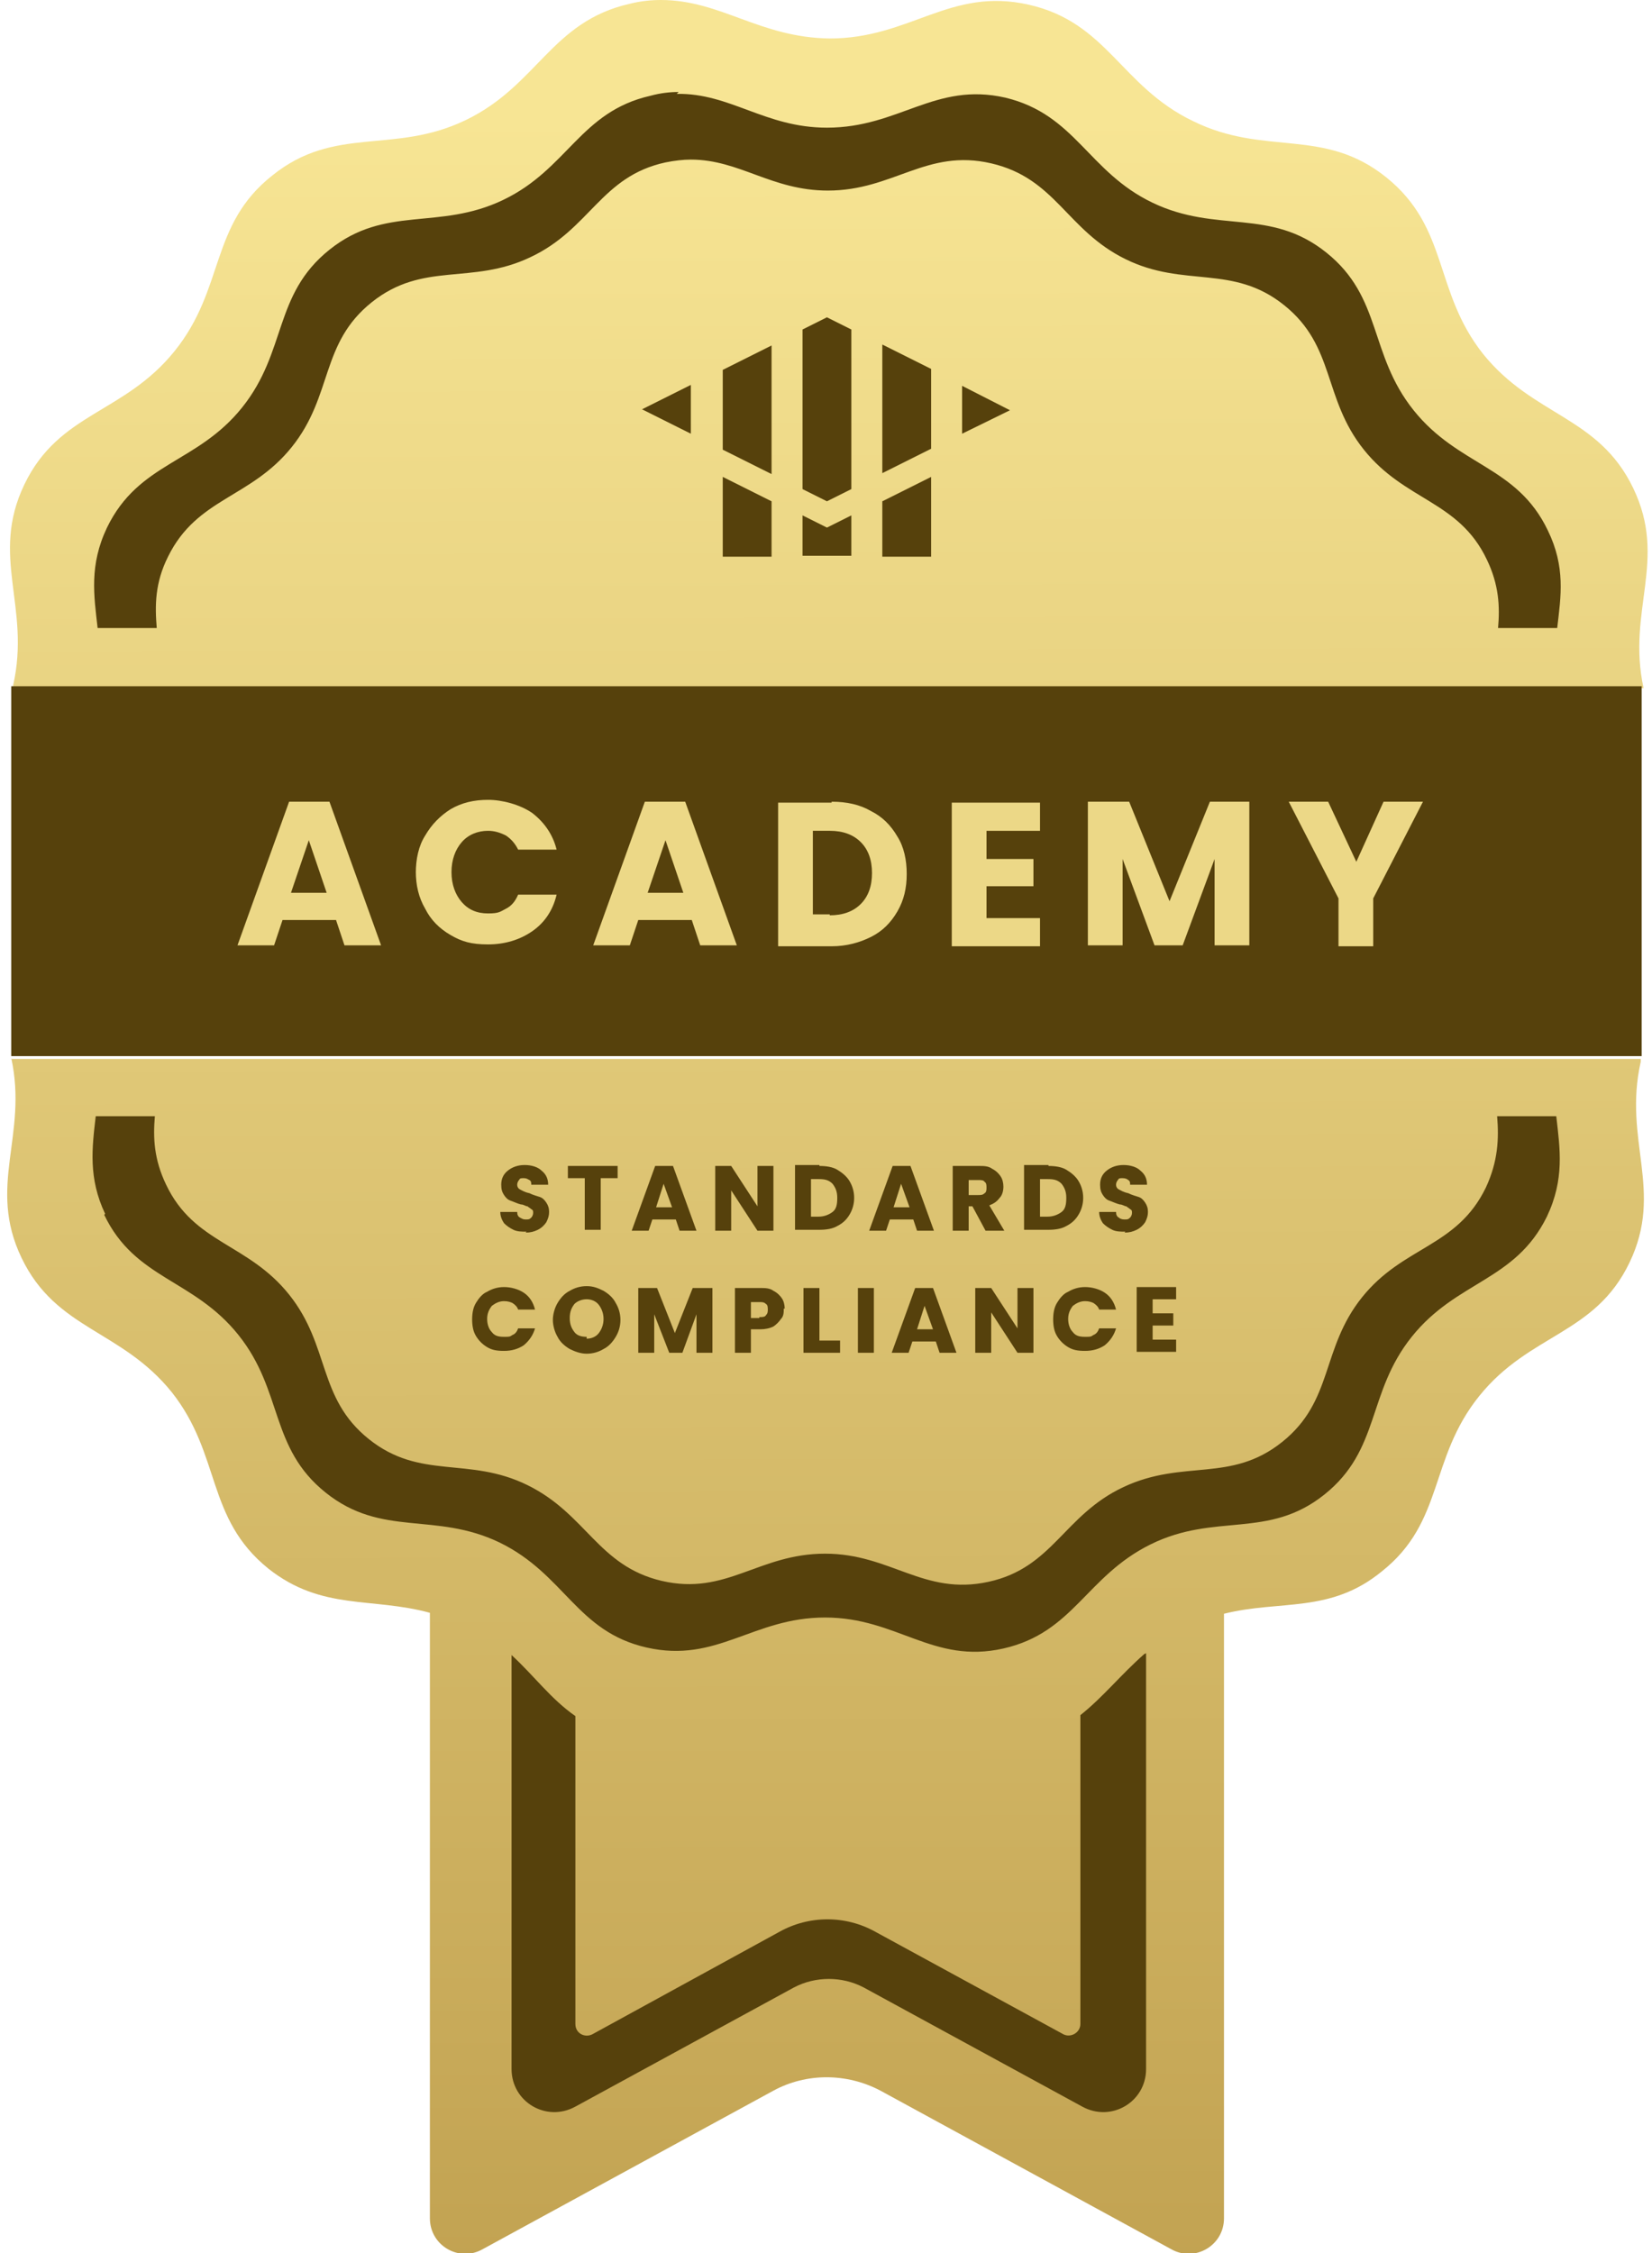 <?xml version="1.0" encoding="UTF-8"?>
<svg id="Layer_1" xmlns="http://www.w3.org/2000/svg" xmlns:xlink="http://www.w3.org/1999/xlink" version="1.1" viewBox="0 0 176 240">
  <!-- Generator: Adobe Illustrator 29.3.1, SVG Export Plug-In . SVG Version: 2.1.0 Build 151)  -->
  <defs>
    <style>
      .st0 {
        fill: none;
      }

      .st1 {
        fill: #56410c;
      }

      .st2 {
        fill: url(#linear-gradient);
      }

      .st3 {
        fill: #ecd887;
      }

      .st4 {
        clip-path: url(#clippath-1);
      }

      .st5 {
        clip-path: url(#clippath);
      }
    </style>
    <clipPath id="clippath">
      <rect class="st0" x="-31.9" width="240" height="240"/>
    </clipPath>
    <linearGradient id="linear-gradient" x1="88.5" y1="-42.8" x2="87.9" y2="229.7" gradientTransform="translate(0 242) scale(1 -1)" gradientUnits="userSpaceOnUse">
      <stop offset="0" stop-color="#b89645"/>
      <stop offset="1" stop-color="#f7e594"/>
    </linearGradient>
    <clipPath id="clippath-1">
      <rect class="st0" x="68.4" y="33.8" width="39.3" height="26.2"/>
    </clipPath>
  </defs>
  <g class="st5">
    <g>
      <path class="st2" d="M70.4,0c-1,0-2.1.1-3.3.4-8.4,1.9-9.8,8.7-17.5,12.4-7.7,3.7-13.9.5-20.6,5.9-6.7,5.3-5,12-10.4,18.7-5.4,6.7-12.3,6.5-16,14.2-3.7,7.7.7,13-1.2,21.4,0,0,0,.2,0,.3h173.7c-1.8-8.3,2.6-13.6-1.1-21.3-3.7-7.7-10.6-7.6-16-14.3-5.3-6.7-3.6-13.4-10.3-18.8-6.7-5.4-12.9-2.2-20.6-6-7.7-3.7-9.1-10.5-17.5-12.4-8.4-1.9-12.6,3.6-21.2,3.6C80.9,4,76.8,0,70.4,0ZM1.2,112.7c1.8,8.3-2.6,13.6,1.1,21.3,3.7,7.7,10.6,7.6,16,14.3,5.3,6.7,3.6,13.4,10.3,18.8,5.7,4.5,11,3,17.2,4.7v64.5c0,2.9,3.1,4.7,5.6,3.3l31-16.9c3.5-1.9,7.8-1.9,11.4,0l31,16.9c2.5,1.4,5.6-.4,5.6-3.3v-64.4c6-1.5,11.3,0,16.8-4.5,6.7-5.3,5-12,10.4-18.7,5.4-6.7,12.3-6.5,16-14.2,3.7-7.7-.7-13,1.2-21.4,0,0,0-.2,0-.3H1.2Z"/>
      <g class="st4">
        <g>
          <path class="st1" d="M68.4,43.6l5.2,2.6v-5.2l-5.2,2.6Z"/>
          <path class="st1" d="M77,59.3h5.2v-5.9l-5.2-2.6v8.5Z"/>
          <path class="st1" d="M77,39.4v8.5l5.2,2.6v-13.7l-5.2,2.6Z"/>
          <path class="st1" d="M85.5,55v4.2h5.2v-4.3l-2.6,1.3-2.6-1.3Z"/>
          <path class="st1" d="M88.1,33.8l-2.6,1.3v17l2.6,1.3,2.6-1.3v-17l-2.6-1.3Z"/>
          <path class="st1" d="M94,59.3h5.2v-8.5l-5.2,2.6v6Z"/>
          <path class="st1" d="M94,36.8v13.6l5.2-2.6v-8.5l-5.2-2.6Z"/>
          <path class="st1" d="M102.5,41.1v5.1l5.1-2.5-5.1-2.6Z"/>
        </g>
      </g>
      <path class="st1" d="M121.9,176.2c-2.5,2.2-4.4,4.6-6.8,6.5v32.9c0,.9-1,1.5-1.8,1.1l-20-10.9c-3.2-1.8-7.1-1.8-10.3,0l-19.9,10.9c-.8.4-1.8-.1-1.8-1.1v-32.8c-2.6-1.8-4.4-4.3-6.8-6.5v44.1c0,3.5,3.7,5.7,6.8,4l23.3-12.7c2.3-1.2,5.1-1.2,7.4,0l23.3,12.7c3.1,1.7,6.8-.5,6.8-4v-44.3h0Z"/>
      <path class="st1" d="M175,73.1H1.2v39.4h173.7v-39.4Z"/>
      <path class="st3" d="M35.8,98h-5.7l-.9,2.7h-3.9l5.5-15.3h4.3l5.5,15.3h-3.9l-.9-2.7ZM34.8,95.1l-1.9-5.6-1.9,5.6h3.8ZM44.3,93c0-1.5.3-2.9,1-4,.7-1.2,1.6-2.1,2.7-2.8,1.2-.7,2.5-1,4-1s3.4.5,4.7,1.4c1.3,1,2.2,2.3,2.6,3.9h-4.1c-.3-.6-.7-1.1-1.3-1.5-.6-.3-1.2-.5-1.9-.5-1.1,0-2.1.4-2.8,1.2-.7.8-1.1,1.9-1.1,3.2s.4,2.4,1.1,3.2,1.6,1.2,2.8,1.2,1.3-.2,1.9-.5c.6-.3,1-.8,1.3-1.5h4.1c-.4,1.7-1.3,3-2.6,3.9-1.3.9-2.9,1.4-4.7,1.4s-2.8-.3-4-1c-1.2-.7-2.1-1.6-2.7-2.8-.7-1.2-1-2.5-1-4ZM73.7,98h-5.7l-.9,2.7h-3.9l5.5-15.3h4.3l5.5,15.3h-3.9l-.9-2.7ZM72.8,95.1l-1.9-5.6-1.9,5.6h3.8ZM88.6,85.4c1.6,0,3,.3,4.2,1,1.2.6,2.1,1.5,2.8,2.7.7,1.1,1,2.5,1,4s-.3,2.8-1,4c-.7,1.2-1.6,2.1-2.8,2.7-1.2.6-2.6,1-4.2,1h-5.7v-15.3h5.7ZM88.4,97.5c1.4,0,2.5-.4,3.3-1.2.8-.8,1.2-1.9,1.2-3.3s-.4-2.5-1.2-3.3c-.8-.8-1.9-1.2-3.3-1.2h-1.8v8.9h1.8ZM105.1,88.4v3.1h5v2.9h-5v3.4h5.7v3h-9.4v-15.3h9.4v3h-5.7ZM133.1,85.4v15.3h-3.7v-9.2l-3.4,9.2h-3l-3.4-9.2v9.2h-3.7v-15.3h4.4l4.3,10.6,4.3-10.6h4.4ZM151.6,85.4l-5.3,10.3v5.1h-3.7v-5.1l-5.3-10.3h4.2l3,6.4,2.9-6.4h4.2Z"/>
      <path class="st1" d="M56.1,131.2c-.5,0-1,0-1.4-.2s-.7-.4-1-.7c-.2-.3-.4-.7-.4-1.2h1.8c0,.3.1.5.3.6.2.1.3.2.6.2s.4,0,.6-.2c.1-.1.2-.3.2-.5s0-.3-.2-.4c-.1-.1-.3-.2-.4-.3-.2,0-.4-.2-.7-.2-.4-.1-.8-.3-1.1-.4-.3-.1-.5-.3-.7-.6-.2-.3-.3-.6-.3-1.1,0-.6.2-1.1.7-1.5.5-.4,1.1-.6,1.8-.6s1.4.2,1.8.6c.5.4.7.9.7,1.5h-1.8c0-.2,0-.4-.2-.5-.2-.1-.3-.2-.6-.2s-.4,0-.5.2c-.1.1-.2.3-.2.5s.1.4.3.5c.2.1.5.3,1,.4.4.2.8.3,1.1.4.3.1.5.3.7.6.2.3.3.6.3,1s-.1.7-.3,1.1c-.2.3-.5.6-.9.8-.4.2-.8.3-1.3.3ZM65.8,124.2v1.3h-1.8v5.5h-1.7v-5.5h-1.8v-1.3h5.3ZM72.1,129.9h-2.6l-.4,1.2h-1.8l2.5-6.9h1.9l2.5,6.9h-1.8l-.4-1.2ZM71.6,128.6l-.9-2.5-.8,2.5h1.7ZM82.4,131.1h-1.7l-2.8-4.3v4.3h-1.7v-6.9h1.7l2.8,4.3v-4.3h1.7v6.9ZM87.3,124.2c.7,0,1.4.1,1.9.4.5.3,1,.7,1.3,1.2.3.5.5,1.1.5,1.8s-.2,1.3-.5,1.8c-.3.5-.7.9-1.3,1.2-.5.3-1.2.4-1.9.4h-2.6v-6.9h2.6ZM87.2,129.6c.6,0,1.1-.2,1.5-.5.4-.3.5-.8.5-1.5s-.2-1.1-.5-1.5c-.4-.4-.8-.5-1.5-.5h-.8v4h.8ZM97.4,129.9h-2.6l-.4,1.2h-1.8l2.5-6.9h1.9l2.5,6.9h-1.8l-.4-1.2ZM96.9,128.6l-.9-2.5-.8,2.5h1.7ZM105,131.1l-1.4-2.6h-.4v2.6h-1.7v-6.9h2.8c.5,0,1,0,1.4.3.4.2.7.5.9.8.2.3.3.7.3,1.1s-.1.9-.4,1.2c-.3.4-.6.6-1.1.8l1.6,2.7h-1.9ZM103.2,127.3h1c.3,0,.5,0,.7-.2.2-.1.2-.4.2-.6s0-.5-.2-.6c-.1-.2-.4-.2-.7-.2h-1v1.7ZM111.7,124.2c.7,0,1.4.1,1.9.4.5.3,1,.7,1.3,1.2.3.5.5,1.1.5,1.8s-.2,1.3-.5,1.8c-.3.5-.7.9-1.3,1.2-.5.3-1.2.4-1.9.4h-2.6v-6.9h2.6ZM111.6,129.6c.6,0,1.1-.2,1.5-.5.4-.3.5-.8.5-1.5s-.2-1.1-.5-1.5c-.4-.4-.8-.5-1.5-.5h-.8v4h.8ZM119.9,131.2c-.5,0-1,0-1.4-.2-.4-.2-.7-.4-1-.7-.2-.3-.4-.7-.4-1.2h1.8c0,.3.1.5.3.6.1.1.3.2.6.2s.4,0,.6-.2c.1-.1.2-.3.2-.5s0-.3-.2-.4c-.1-.1-.3-.2-.4-.3-.2,0-.4-.2-.7-.2-.4-.1-.8-.3-1.1-.4-.3-.1-.5-.3-.7-.6-.2-.3-.3-.6-.3-1.1,0-.6.2-1.1.7-1.5.5-.4,1.1-.6,1.8-.6s1.4.2,1.8.6c.5.4.7.9.7,1.5h-1.8c0-.2,0-.4-.2-.5-.1-.1-.3-.2-.6-.2s-.4,0-.5.2c-.1.1-.2.3-.2.5s.1.4.3.5c.2.1.5.3,1,.4.4.2.8.3,1.1.4.3.1.5.3.7.6.2.3.3.6.3,1s-.1.7-.3,1.1c-.2.3-.5.6-.9.8-.4.2-.8.3-1.3.3ZM50.3,140.6c0-.7.1-1.3.4-1.8.3-.5.7-1,1.2-1.2.5-.3,1.1-.5,1.8-.5s1.5.2,2.1.6c.6.4,1,1,1.2,1.8h-1.8c-.1-.3-.3-.5-.6-.7-.2-.1-.5-.2-.9-.2-.5,0-.9.2-1.3.5-.3.4-.5.8-.5,1.4s.2,1.1.5,1.4c.3.4.7.5,1.3.5s.6,0,.9-.2c.3-.1.5-.4.6-.7h1.8c-.2.7-.6,1.3-1.2,1.8-.6.4-1.3.6-2.1.6s-1.3-.1-1.8-.4c-.5-.3-.9-.7-1.2-1.2-.3-.5-.4-1.1-.4-1.8ZM62.5,144.2c-.6,0-1.2-.2-1.8-.5-.5-.3-1-.7-1.3-1.3-.3-.5-.5-1.2-.5-1.8s.2-1.3.5-1.8c.3-.5.7-1,1.3-1.3.5-.3,1.1-.5,1.8-.5s1.2.2,1.8.5c.5.3,1,.7,1.3,1.3.3.5.5,1.1.5,1.8s-.2,1.3-.5,1.8c-.3.5-.7,1-1.3,1.3-.5.3-1.1.5-1.8.5ZM62.5,142.6c.5,0,1-.2,1.3-.6.3-.4.5-.9.5-1.5s-.2-1.1-.5-1.5c-.3-.4-.8-.6-1.3-.6s-1,.2-1.3.5c-.3.4-.5.8-.5,1.5s.2,1.1.5,1.5c.3.4.8.5,1.3.5ZM75.9,137.2v6.9h-1.7v-4.1l-1.5,4.1h-1.4l-1.6-4.1v4.1h-1.7v-6.9h2l1.9,4.8,1.9-4.8h2ZM83.5,139.4c0,.4,0,.8-.3,1.1-.2.3-.5.6-.8.8-.4.2-.9.3-1.4.3h-1v2.5h-1.7v-6.9h2.7c.5,0,1,0,1.4.3.4.2.7.5.9.8.2.3.3.7.3,1.1ZM80.9,140.3c.3,0,.6,0,.7-.2.2-.2.2-.4.2-.6s0-.5-.2-.6c-.2-.2-.4-.2-.7-.2h-.9v1.7h.9ZM87.3,142.8h2.2v1.3h-3.9v-6.9h1.7v5.6ZM93.1,137.2v6.9h-1.7v-6.9h1.7ZM99.8,142.9h-2.6l-.4,1.2h-1.8l2.5-6.9h1.9l2.5,6.9h-1.8l-.4-1.2ZM99.4,141.6l-.9-2.5-.8,2.5h1.7ZM110.1,144.1h-1.7l-2.8-4.3v4.3h-1.7v-6.9h1.7l2.8,4.3v-4.3h1.7v6.9ZM112.2,140.6c0-.7.1-1.3.4-1.8.3-.5.7-1,1.2-1.2.5-.3,1.1-.5,1.8-.5s1.5.2,2.1.6c.6.4,1,1,1.2,1.8h-1.8c-.1-.3-.3-.5-.6-.7-.2-.1-.5-.2-.9-.2-.5,0-.9.2-1.3.5-.3.4-.5.8-.5,1.4s.2,1.1.5,1.4c.3.4.7.5,1.3.5s.6,0,.9-.2c.3-.1.5-.4.6-.7h1.8c-.2.7-.6,1.3-1.2,1.8-.6.4-1.3.6-2.1.6s-1.3-.1-1.8-.4c-.5-.3-.9-.7-1.2-1.2-.3-.5-.4-1.1-.4-1.8ZM122.8,138.5v1.4h2.2v1.3h-2.2v1.5h2.5v1.3h-4.2v-6.9h4.2v1.3h-2.5Z"/>
      <path class="st1" d="M72.3,9.8c-.9,0-1.9.1-3,.4-7.5,1.7-8.8,7.8-15.7,11.1-6.9,3.3-12.5.5-18.5,5.3-6,4.8-4.5,10.8-9.3,16.8s-11,5.8-14.4,12.8c-1.9,4-1.4,7.2-1,10.7h6.3c-.2-2.4-.2-4.8,1.2-7.6,3.1-6.3,8.8-6.2,13.2-11.7,4.4-5.5,3-11,8.5-15.4,5.5-4.4,10.6-1.8,16.9-4.8,6.4-3,7.5-8.6,14.4-10.1,1-.2,1.9-.3,2.7-.3,5.2,0,8.6,3.3,14.6,3.3,7,0,10.5-4.5,17.4-2.9,6.9,1.6,8,7.1,14.3,10.2,6.3,3.1,11.4.5,16.9,4.9,5.5,4.4,4.1,9.9,8.5,15.4,4.4,5.5,10.1,5.4,13.1,11.7,1.3,2.7,1.4,5,1.2,7.3h6.3c.4-3.4.9-6.5-1-10.4-3.3-6.9-9.5-6.8-14.3-12.8-4.8-6-3.3-12-9.3-16.8-6-4.8-11.6-2-18.5-5.3-6.9-3.3-8.2-9.4-15.7-11.2-7.5-1.7-11.3,3.2-19,3.2-6.6,0-10.3-3.7-16-3.6h0Z"/>
      <path class="st1" d="M11.2,129.3c-1.8-3.8-1.4-7-1-10.4h0s6.3,0,6.3,0c-.2,2.3-.1,4.6,1.2,7.3,3,6.3,8.7,6.2,13.1,11.7,4.4,5.5,3,11,8.5,15.4,5.5,4.4,10.6,1.8,16.9,4.9,6.3,3.1,7.5,8.6,14.3,10.2,6.9,1.6,10.3-2.9,17.4-2.9,7,0,10.5,4.5,17.4,3,6.9-1.5,8-7.1,14.4-10.1s11.4-.4,16.9-4.8c5.5-4.4,4.1-9.9,8.5-15.4,4.4-5.5,10.1-5.3,13.2-11.7,1.3-2.8,1.4-5.2,1.2-7.6h6.3c.4,3.5.9,6.7-1,10.7-3.4,6.9-9.6,6.8-14.4,12.8-4.8,6-3.3,12-9.3,16.8-6,4.8-11.6,1.9-18.5,5.3s-8.2,9.4-15.7,11.1c-7.5,1.7-11.3-3.3-19-3.3-7.7,0-11.5,4.9-19,3.2-7.5-1.7-8.7-7.8-15.7-11.2-6.9-3.3-12.5-.5-18.5-5.3-6-4.8-4.5-10.8-9.3-16.8-4.8-6-11-5.9-14.3-12.8Z"/>
    </g>
  </g>
</svg>